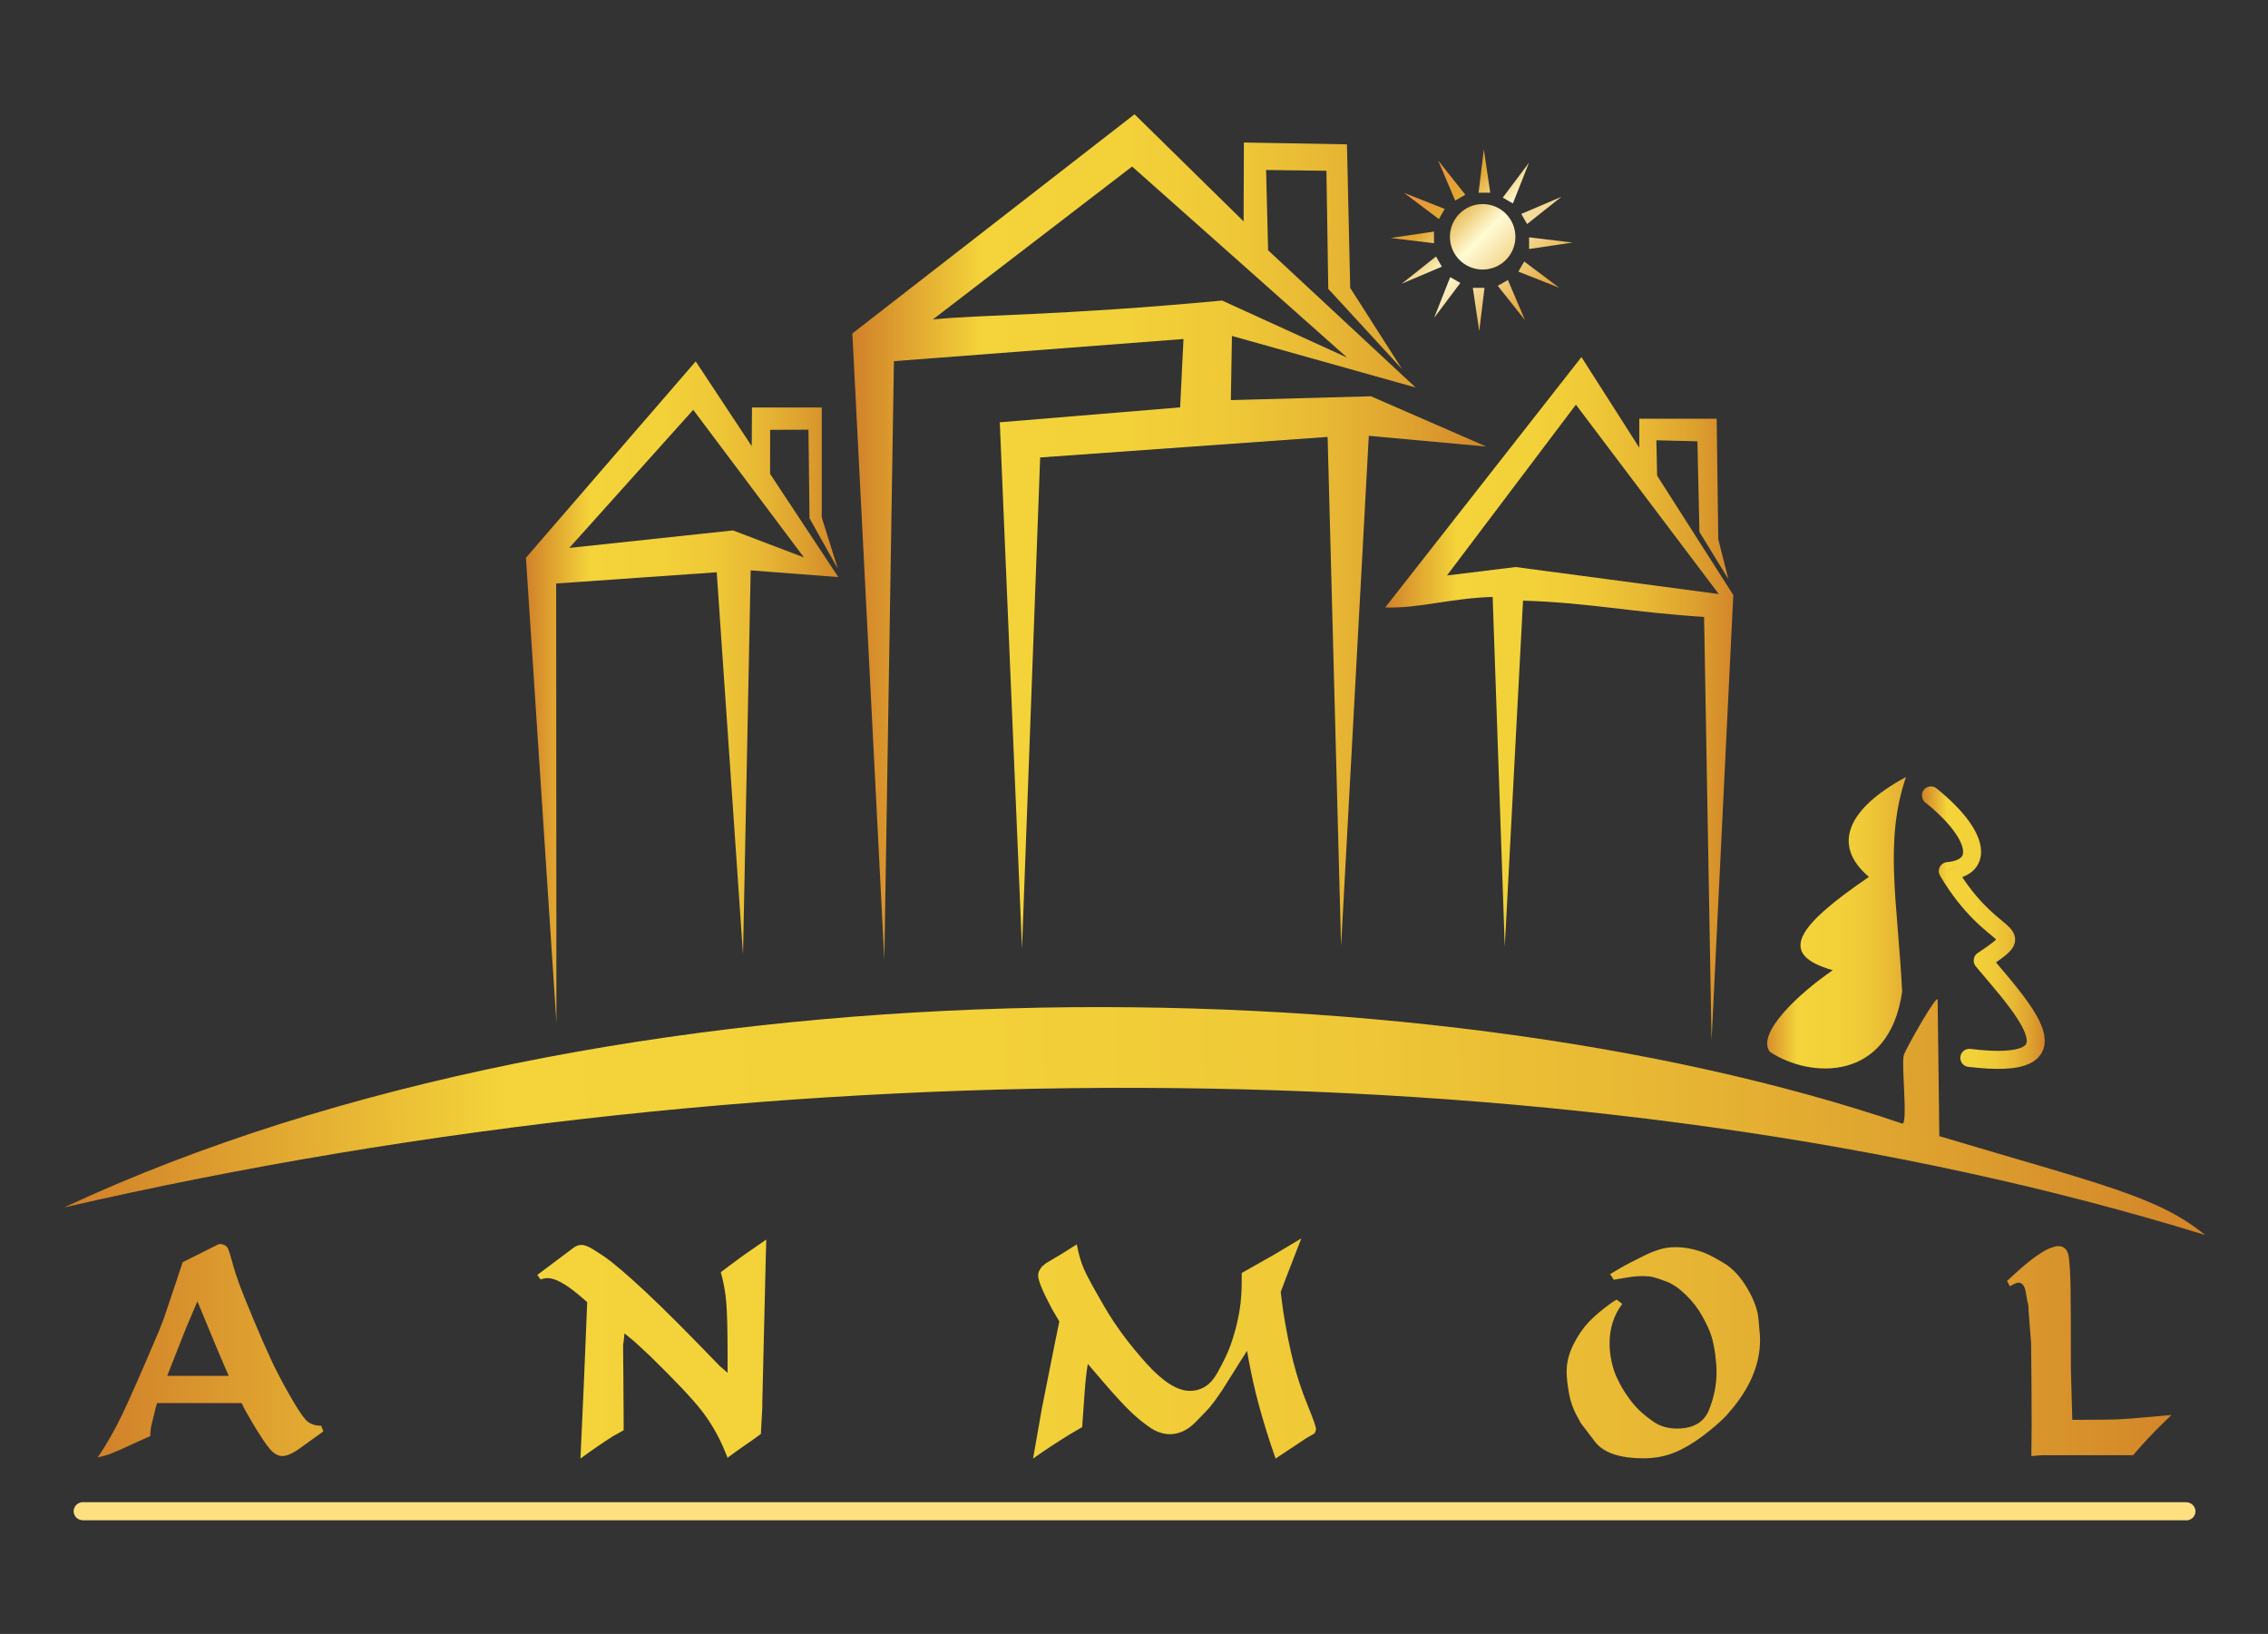 <?xml version="1.0" encoding="utf-8"?>
<!-- Generator: Adobe Illustrator 24.0.1, SVG Export Plug-In . SVG Version: 6.00 Build 0)  -->
<svg version="1.1" id="Layer_1" xmlns="http://www.w3.org/2000/svg" xmlns:xlink="http://www.w3.org/1999/xlink" x="0px" y="0px"
	 viewBox="0 0 1080 778" style="enable-background:new 0 0 1080 778;" xml:space="preserve">
<rect x="0" y="0" width="1080" height="778" fill="#333333" stroke="none"/>
<style type="text/css">
	.st0{fill-rule:evenodd;clip-rule:evenodd;fill:url(#SVGID_1_);}
	.st1{fill-rule:evenodd;clip-rule:evenodd;fill:url(#SVGID_2_);}
	.st2{fill-rule:evenodd;clip-rule:evenodd;fill:url(#SVGID_3_);}
	.st3{fill-rule:evenodd;clip-rule:evenodd;fill:url(#SVGID_4_);}
	.st4{fill-rule:evenodd;clip-rule:evenodd;fill:url(#SVGID_5_);}
	.st5{fill:url(#SVGID_6_);}
	.st6{fill:url(#SVGID_7_);}
	.st7{fill:#FFE080;}
	.st8{clip-path:url(#SVGID_8_);fill:url(#SVGID_9_);}
	.st9{clip-path:url(#SVGID_10_);fill:url(#SVGID_11_);}
	.st10{clip-path:url(#SVGID_12_);fill:url(#SVGID_13_);}
	.st11{clip-path:url(#SVGID_14_);fill:url(#SVGID_15_);}
	.st12{clip-path:url(#SVGID_16_);fill:url(#SVGID_17_);}
	.st13{clip-path:url(#SVGID_18_);fill:url(#SVGID_19_);}
	.st14{clip-path:url(#SVGID_20_);fill:url(#SVGID_21_);}
	.st15{clip-path:url(#SVGID_22_);fill:url(#SVGID_23_);}
	.st16{clip-path:url(#SVGID_24_);fill:url(#SVGID_25_);}
	.st17{clip-path:url(#SVGID_26_);fill:url(#SVGID_27_);}
	.st18{clip-path:url(#SVGID_28_);fill:url(#SVGID_29_);}
	.st19{clip-path:url(#SVGID_30_);fill:url(#SVGID_31_);}
	.st20{clip-path:url(#SVGID_32_);fill:url(#SVGID_33_);}
</style>
<g>
	<linearGradient id="SVGID_1_" gradientUnits="userSpaceOnUse" x1="250.444" y1="329.507" x2="399.187" y2="329.507">
		<stop  offset="0" style="stop-color:#D18129"/>
		<stop  offset="0.206" style="stop-color:#F4D43A"/>
		<stop  offset="0.435" style="stop-color:#F3D139"/>
		<stop  offset="0.601" style="stop-color:#EFC837"/>
		<stop  offset="0.748" style="stop-color:#E8B834"/>
		<stop  offset="0.881" style="stop-color:#DEA22F"/>
		<stop  offset="1" style="stop-color:#D38729"/>
	</linearGradient>
	<path class="st0" d="M330.11,195.14l52.72,70.28l-33.8-12.86l-77.95,8.34L330.11,195.14z M331.29,172.07l26.67,40.35l0.12-18.39
		h33.23v52.35l7.68,24.48l-13.5-24.09l-0.5-42.17l-18.26,0.06l-0.02,20.98l32.48,49.13l-41.72-3.19l-3.65,182.94l-12.52-182.03
		l-76.46,5.34l0.12,209.11l-14.52-221.35L331.29,172.07z"/>
	<linearGradient id="SVGID_2_" gradientUnits="userSpaceOnUse" x1="659.654" y1="332.717" x2="825.391" y2="332.717">
		<stop  offset="0" style="stop-color:#D18129"/>
		<stop  offset="0.206" style="stop-color:#F4D43A"/>
		<stop  offset="0.435" style="stop-color:#F3D139"/>
		<stop  offset="0.601" style="stop-color:#EFC837"/>
		<stop  offset="0.748" style="stop-color:#E8B834"/>
		<stop  offset="0.881" style="stop-color:#DEA22F"/>
		<stop  offset="1" style="stop-color:#D38729"/>
	</linearGradient>
	<path class="st1" d="M750.43,192.68l68.05,90.18l-96.72-12.87l-32.73,4.02L750.43,192.68z M753.07,170.02l27.54,43.15v-13.79h36.86
		l0.76,57.39l4.79,18.97l-13.76-22.45l-0.96-43.16l-19.55-0.49l0.36,16.86l36.27,56.83l-10.35,212.09l-3.56-201.68
		c-34.11-2.11-54.72-6.81-86.22-7.74l-8.69,164.71l-5.77-166.49c-20.46,0.66-35.36,5.6-51.15,5.01L753.07,170.02z"/>
	<linearGradient id="SVGID_3_" gradientUnits="userSpaceOnUse" x1="405.885" y1="255.721" x2="707.774" y2="255.721">
		<stop  offset="0" style="stop-color:#D18129"/>
		<stop  offset="0.206" style="stop-color:#F4D43A"/>
		<stop  offset="0.435" style="stop-color:#F3D139"/>
		<stop  offset="0.601" style="stop-color:#EFC837"/>
		<stop  offset="0.748" style="stop-color:#E8B834"/>
		<stop  offset="0.881" style="stop-color:#DEA22F"/>
		<stop  offset="1" style="stop-color:#D38729"/>
	</linearGradient>
	<path class="st2" d="M539.1,79.29l102.41,90.99l-59.54-27.17c-78.67,7.33-114.7,6.6-137.77,9.01L539.1,79.29z M667.67,175.77
		l-24.71-38.68l-1.55-68.37l-49.08-0.86l-0.14,37.55l-51.93-51L405.88,158.79l15.23,298.23l4.57-285.05l137.89-10.55l-1.6,32.55
		l-85.88,7.11l10.58,250.56l8.64-233.82l136.89-9.78l6.41,242.42l13.2-242.95l55.96,5.12l-54.94-23.94l-66.71,1.83l0.52-30.56
		l87.45,24.54l-70.23-65.32l-0.96-38.24l28.73,0.38l0.89,56.21L667.67,175.77z"/>
	<linearGradient id="SVGID_4_" gradientUnits="userSpaceOnUse" x1="35.15" y1="545.255" x2="1034.436" y2="529.881">
		<stop  offset="0" style="stop-color:#D18129"/>
		<stop  offset="0.206" style="stop-color:#F4D43A"/>
		<stop  offset="0.435" style="stop-color:#F3D139"/>
		<stop  offset="0.601" style="stop-color:#EFC837"/>
		<stop  offset="0.748" style="stop-color:#E8B834"/>
		<stop  offset="0.881" style="stop-color:#DEA22F"/>
		<stop  offset="1" style="stop-color:#D38729"/>
	</linearGradient>
	<path class="st3" d="M30.56,574.91c342.08-78.69,727.32-77.18,1019.44,13.12c-22.19-18.25-48.91-23.88-126.51-47.05l-0.81-64.88
		c-0.04-3.46-14.81,22.64-16.06,26.12c-1.42,3.95,2.15,33.83-0.88,32.75C677.12,457.26,291.66,453.17,30.56,574.91"/>
	<linearGradient id="SVGID_5_" gradientUnits="userSpaceOnUse" x1="838.763" y1="439.366" x2="922.704" y2="439.366">
		<stop  offset="0" style="stop-color:#D18129"/>
		<stop  offset="0.206" style="stop-color:#F4D43A"/>
		<stop  offset="0.435" style="stop-color:#F3D139"/>
		<stop  offset="0.601" style="stop-color:#EFC837"/>
		<stop  offset="0.748" style="stop-color:#E8B834"/>
		<stop  offset="0.881" style="stop-color:#DEA22F"/>
		<stop  offset="1" style="stop-color:#D38729"/>
	</linearGradient>
	<path class="st4" d="M907.61,369.98c-27.91,15.08-35.5,32.46-17.64,47.55c-34.95,23.88-43.55,36.93-17.22,44.44
		c-15.74,10.73-36.65,30.05-29.96,38.86c19.16,12.73,56.87,14.59,63-28.73C903.58,428.96,897.15,400.79,907.61,369.98"/>
	<linearGradient id="SVGID_6_" gradientUnits="userSpaceOnUse" x1="915.222" y1="441.709" x2="973.701" y2="441.709">
		<stop  offset="0" style="stop-color:#D18129"/>
		<stop  offset="0.206" style="stop-color:#F4D43A"/>
		<stop  offset="0.435" style="stop-color:#F3D139"/>
		<stop  offset="0.601" style="stop-color:#EFC837"/>
		<stop  offset="0.748" style="stop-color:#E8B834"/>
		<stop  offset="0.881" style="stop-color:#DEA22F"/>
		<stop  offset="1" style="stop-color:#D38729"/>
	</linearGradient>
	<path class="st5" d="M937.25,507.95l-0.22-0.03l-0.21-0.04l-0.21-0.05l-0.2-0.06l-0.2-0.07l-0.2-0.08l-0.19-0.09l-0.18-0.1
		l-0.18-0.11l-0.17-0.12l-0.17-0.12l-0.16-0.13l-0.15-0.14l-0.15-0.15l-0.14-0.15l-0.13-0.16l-0.12-0.17l-0.11-0.17l-0.11-0.18
		l-0.1-0.18l-0.09-0.19l-0.08-0.19l-0.07-0.2l-0.06-0.2l-0.05-0.2l-0.04-0.21l-0.03-0.21l-0.02-0.21l-0.01-0.21l0-0.22l0.01-0.22
		l0.02-0.22l0.03-0.22l0.04-0.21l0.05-0.21l0.06-0.2l0.07-0.2l0.08-0.2l0.09-0.19l0.1-0.18l0.11-0.18l0.12-0.17l0.12-0.17l0.13-0.16
		l0.14-0.15l0.15-0.14l0.15-0.14l0.16-0.13l0.17-0.12l0.17-0.11l0.18-0.11l0.18-0.1l0.19-0.09l0.19-0.08l0.2-0.07l0.2-0.06l0.2-0.05
		l0.21-0.04l0.21-0.03l0.21-0.02l0.21-0.01l0.22,0l0.22,0.01l0.22,0.02L937.25,507.95z M938.29,499.43l4.73,0.52l4.23,0.3l3.74,0.12
		l3.31-0.06l2.81-0.23l2.34-0.36l1.88-0.46l1.42-0.53l0.99-0.55l0.62-0.51l0.36-0.44l0.22-0.45l0.14-0.57l0.05-0.8l-0.11-1
		l-0.3-1.25l-0.48-1.44l-0.7-1.62l-0.9-1.73l-1.07-1.87l-1.24-1.96l-1.37-2.05l-1.52-2.11l-1.63-2.16l-1.71-2.21l-1.8-2.23
		l-1.87-2.26l-1.9-2.29l-1.92-2.28l-1.94-2.29l-1.93-2.28l-1.91-2.27l6.58-5.5l1.88,2.24l1.93,2.28l1.94,2.29l1.95,2.32l1.94,2.32
		l1.9,2.33l1.86,2.33l1.81,2.31l1.73,2.3l1.62,2.27l1.54,2.25l1.41,2.23l1.27,2.2l1.1,2.2l0.93,2.16l0.75,2.18l0.5,2.19l0.21,2.24
		l-0.12,2.24l-0.57,2.25l-1.06,2.13l-1.53,1.88l-1.9,1.55l-2.2,1.22l-2.47,0.94l-2.75,0.7l-3.05,0.46l-3.38,0.26l-3.71,0.06
		l-4.15-0.12l-4.56-0.33l-5-0.52L938.29,499.43z M946.52,460.91l-0.19,0.12l-0.19,0.11l-0.19,0.1l-0.2,0.09l-0.2,0.08l-0.2,0.06
		l-0.2,0.05l-0.2,0.04l-0.2,0.03l-0.21,0.02l-0.21,0.01l-0.21,0l-0.21-0.01l-0.2-0.02l-0.2-0.03l-0.2-0.03l-0.2-0.05l-0.2-0.05
		l-0.2-0.06l-0.19-0.07l-0.19-0.08l-0.18-0.09l-0.18-0.1l-0.18-0.11l-0.17-0.12l-0.17-0.13l-0.16-0.14l-0.15-0.14l-0.15-0.15
		l-0.14-0.16l-0.13-0.17l-0.13-0.18l-0.12-0.19l-0.11-0.19l-0.1-0.19l-0.09-0.2l-0.08-0.2l-0.06-0.2l-0.05-0.2l-0.04-0.2l-0.03-0.2
		l-0.02-0.21l-0.01-0.21l0-0.21l0.01-0.21l0.02-0.2l0.03-0.2l0.04-0.2l0.04-0.2l0.05-0.2l0.06-0.2l0.07-0.19l0.08-0.19l0.09-0.19
		l0.1-0.18l0.11-0.18l0.12-0.17l0.13-0.17l0.14-0.16l0.15-0.15l0.15-0.15l0.16-0.14l0.17-0.13l0.18-0.13L946.52,460.91z
		 M940.85,460.1l0.91-6.31l2.09-1.42l1.84-1.26l1.57-1.13l1.31-0.97l1.06-0.85l0.78-0.68l0.5-0.52l0.22-0.28l0.01,0.02l-0.09,0.34
		l-0.02,0.51l0.1,0.41l0.05,0.12l-0.16-0.2l-0.37-0.4l-0.6-0.57l-0.8-0.71l-0.97-0.83l-1.14-0.94l-1.27-1.07l-1.41-1.22l-1.52-1.34
		l-1.61-1.5l-1.71-1.67l-1.79-1.84l-1.85-2.03l-1.92-2.23l-1.97-2.43l-2.01-2.65l-2.05-2.9l-2.08-3.15l-2.09-3.41l7.38-4.36
		l1.96,3.17l1.92,2.92l1.89,2.67l1.85,2.45l1.8,2.23l1.75,2.03l1.69,1.83l1.62,1.67l1.54,1.5l1.48,1.37l1.39,1.24l1.31,1.12
		l1.24,1.04l1.14,0.97l1.07,0.9l1,0.88l0.93,0.9l0.87,0.97l0.79,1.11l0.69,1.39l0.41,1.67l-0.05,1.77l-0.48,1.64l-0.75,1.39
		l-0.92,1.19l-1.04,1.06l-1.18,1.05l-1.33,1.05l-1.51,1.14l-1.71,1.2l-1.91,1.33l-2.16,1.45l0.91-6.31L940.85,460.1z M927.92,419.05
		l-0.22,0.01l-0.22,0l-0.22-0.01l-0.21-0.02l-0.21-0.03l-0.21-0.04l-0.2-0.05l-0.2-0.06l-0.2-0.07l-0.19-0.08l-0.19-0.09l-0.18-0.1
		l-0.18-0.1l-0.17-0.11l-0.17-0.12l-0.16-0.13l-0.15-0.13l-0.15-0.14l-0.14-0.15l-0.13-0.16l-0.13-0.16l-0.12-0.17l-0.11-0.17
		l-0.1-0.18l-0.09-0.19l-0.09-0.19l-0.08-0.2l-0.07-0.2l-0.06-0.21l-0.05-0.21l-0.04-0.21l-0.03-0.22l-0.01-0.22l0-0.22l0.01-0.22
		l0.02-0.21l0.03-0.21l0.04-0.21l0.05-0.2l0.06-0.2l0.07-0.2l0.08-0.19l0.09-0.19l0.09-0.18l0.1-0.18l0.11-0.17l0.12-0.17l0.13-0.16
		l0.13-0.15l0.14-0.15l0.15-0.14l0.16-0.13l0.16-0.13l0.17-0.12l0.17-0.11l0.18-0.1l0.19-0.09l0.19-0.09l0.2-0.08l0.2-0.07
		l0.21-0.06l0.21-0.05l0.21-0.04l0.22-0.03L927.92,419.05z M923.84,416.96l3.31-6.44l1.38-0.18l1.22-0.21l1.06-0.29l0.92-0.3
		l0.76-0.35l0.61-0.35l0.47-0.36l0.38-0.36l0.29-0.36l0.21-0.34l0.16-0.4l0.12-0.43l0.07-0.52l0.03-0.64l-0.06-0.71l-0.16-0.83
		l-0.23-0.91l-0.35-0.99l-0.46-1.1l-0.58-1.14l-0.68-1.23l-0.82-1.29l-0.94-1.34l-1.05-1.39l-1.17-1.44l-1.3-1.48l-1.4-1.51
		l-1.53-1.55l-1.65-1.57l-1.76-1.61l-1.89-1.62l-1.99-1.64l5.37-6.68l2.15,1.77l2.02,1.76l1.93,1.74l1.81,1.74l1.7,1.72l1.6,1.71
		l1.47,1.68l1.37,1.67l1.25,1.66l1.14,1.64l1.02,1.62l0.92,1.6l0.78,1.61l0.67,1.57l0.55,1.59l0.43,1.58l0.26,1.57l0.12,1.58
		l-0.03,1.55l-0.24,1.56l-0.42,1.53l-0.63,1.44l-0.82,1.38l-0.99,1.23l-1.15,1.1l-1.3,0.96l-1.41,0.82l-1.5,0.68l-1.59,0.57
		l-1.7,0.43l-1.79,0.35l-1.88,0.21l3.31-6.44L923.84,416.96z M916.82,382.11l-0.17-0.14l-0.16-0.15l-0.15-0.16l-0.14-0.16
		l-0.13-0.17l-0.12-0.17l-0.11-0.18l-0.1-0.18l-0.09-0.19l-0.08-0.19l-0.07-0.19l-0.07-0.2l-0.06-0.2l-0.05-0.2l-0.04-0.2l-0.03-0.2
		l-0.02-0.2l-0.01-0.2l0-0.21l0.01-0.21l0.02-0.21l0.03-0.2l0.04-0.2l0.05-0.2l0.06-0.2l0.07-0.2l0.08-0.19l0.09-0.19l0.1-0.19
		l0.11-0.18l0.12-0.18l0.13-0.18l0.14-0.17l0.15-0.16l0.16-0.15l0.16-0.14l0.17-0.13l0.17-0.12l0.18-0.11l0.18-0.1l0.19-0.09
		l0.19-0.08l0.19-0.08l0.2-0.07l0.2-0.06l0.2-0.05l0.2-0.04l0.2-0.03l0.2-0.02l0.2-0.01l0.21,0l0.21,0.01l0.2,0.02l0.2,0.03
		l0.2,0.04l0.2,0.05l0.2,0.06l0.2,0.07l0.19,0.08l0.19,0.09l0.19,0.1l0.18,0.11l0.18,0.12l0.18,0.13L916.82,382.11z"/>
	<linearGradient id="SVGID_7_" gradientUnits="userSpaceOnUse" x1="46.529" y1="642.09" x2="1034.013" y2="642.09">
		<stop  offset="0" style="stop-color:#D18129"/>
		<stop  offset="0.206" style="stop-color:#F4D43A"/>
		<stop  offset="0.435" style="stop-color:#F3D139"/>
		<stop  offset="0.601" style="stop-color:#EFC837"/>
		<stop  offset="0.748" style="stop-color:#E8B834"/>
		<stop  offset="0.881" style="stop-color:#DEA22F"/>
		<stop  offset="1" style="stop-color:#D38729"/>
	</linearGradient>
	<path class="st6" d="M957.1,612.47l-1.34-2.56l3.36-3.1c4.21-3.87,7.76-6.79,10.62-8.77c2.86-1.98,5.13-3.26,6.79-3.85
		c1.65-0.58,2.85-0.87,3.56-0.87c2.87,0,4.55,1.73,5.04,5.19c0.49,3.46,0.78,8.71,0.87,15.72c0.09,7.02,0.14,19.16,0.14,36.44v1.35
		l0.67,24.02h4.57c7.89,0,13.51-0.07,16.88-0.2c3.36-0.14,8.99-0.56,16.87-1.28l8.88-0.81l-5.38,5.26
		c-4.12,4.05-8.42,8.68-12.91,13.9h-43.3l-5.11,0.4l0.14-14.98c0-6.02-0.02-12.3-0.07-18.82c-0.05-6.52-0.11-13.25-0.2-20.17
		l-1.21-15.38c0-1.17-0.05-2.07-0.14-2.7c-0.26-0.72-0.65-2.65-1.14-5.8c-0.49-3.15-1.68-4.72-3.56-4.72
		c-0.72,0-1.84,0.45-3.36,1.35L957.1,612.47z M767.82,620.03l2.01-1.21l2.69,2.02c-4.03,5.31-6.05,11.61-6.05,18.89
		c0,2.79,0.32,5.62,0.94,8.5c0.63,2.88,1.41,5.33,2.35,7.35c0.94,2.02,1.77,3.67,2.49,4.92c0.71,1.26,1.74,2.85,3.09,4.79
		c1.34,1.93,2.89,3.8,4.64,5.6c1.75,1.8,4.19,3.8,7.32,6c3.14,2.21,6.9,3.31,11.29,3.31c7.8,0,12.89-2.99,15.26-8.97
		c2.38-5.98,3.56-11.94,3.56-17.88c0-2.34-0.22-5.22-0.67-8.64c-0.45-3.42-1.07-6.36-1.89-8.84c-0.8-2.47-2.22-5.53-4.23-9.17
		c-2.01-3.64-4.61-7.02-7.8-10.12c-3.18-3.11-6.25-5.22-9.21-6.34s-5.11-1.84-6.45-2.16c-1.34-0.31-2.96-0.47-4.84-0.47
		c-2.33,0-4.53,0.18-6.59,0.54c-2.06,0.36-3.72,0.63-4.97,0.81l-2.29,0.4l-1.75-2.7l5.52-3.24c1.08-0.63,2.53-1.42,4.37-2.36
		c1.84-0.94,3.99-2.02,6.46-3.24c2.46-1.21,4.88-2.18,7.25-2.9c2.38-0.72,4.82-1.08,7.33-1.08c2.51,0,4.95,0.25,7.32,0.74
		c2.38,0.5,4.64,1.17,6.8,2.02c2.15,0.85,5.24,2.5,9.28,4.92c4.03,2.43,7.66,6.34,10.89,11.74c3.22,5.4,5.04,10.33,5.44,14.78
		c0.4,4.45,0.62,7.08,0.67,7.89c0.04,0.81,0.07,1.48,0.07,2.03c0,10.79-4.12,21.36-12.37,31.71l-3.76,4.45
		c-2.96,3.06-6.75,6.32-11.37,9.78c-4.61,3.46-9.12,6.07-13.51,7.83c-4.39,1.75-9.23,2.63-14.52,2.63c-11.39,0-19.1-2.66-23.13-7.96
		c-4.04-5.31-6.21-8.16-6.52-8.57c-0.32-0.41-0.65-1.01-1.01-1.82c-2.42-4.05-4.01-8.21-4.77-12.49c-0.77-4.27-1.14-7.75-1.14-10.45
		c0-4.32,1.08-8.61,3.23-12.89c2.15-4.27,4.64-7.9,7.46-10.86C759.55,626.37,763.24,623.27,767.82,620.03z M509.54,682.91
		c-6.36,3.91-12.23,7.78-17.61,11.6l3.09-17.54l1.08-6.21l2.55-12.81l3.5-17.54l2.28-11.2l-3.63-6.21
		c-4.3-8.09-6.45-13.31-6.45-15.65c0-1.44,0.63-2.88,1.88-4.32l1.75-1.48l7.93-4.72l6.86-4.32c0.81,4.5,1.96,8.44,3.43,11.81
		c1.48,3.37,4.8,9.46,9.95,18.28c5.15,8.81,11.7,17.63,19.63,26.44c7.93,8.82,14.86,13.22,20.77,13.22c5.56,0,9.88-2.77,12.98-8.3
		c3.1-5.53,5.25-10.03,6.46-13.49c1.21-3.46,2.22-6.88,3.02-10.25c0.8-3.37,1.39-6.66,1.75-9.85c0.35-3.19,0.53-6.63,0.53-10.33
		v-3.91l15.74-8.9l6.32-3.78l6.32-3.78l-7.53,19.45l-2.28,6.07l1.21,9.33c1.52,9.45,3.16,17.58,4.9,24.37
		c1.75,6.81,3.97,13.5,6.65,20.06c2.69,6.59,4.04,10.41,4.04,11.49c0,0.63-0.26,1.35-0.8,2.16l-3.77,2.16l-14.66,9.73l-2.56-7.44
		c-2.87-8.84-5.13-16.62-6.79-23.34c-1.65-6.71-3.07-13.54-4.23-20.49l-3.49,5.4l-1.08,1.76l-7.4,11.74l-3.09,4.45
		c-1.44,1.89-2.38,3.1-2.83,3.64c-0.45,0.54-2.6,2.79-6.46,6.75c-3.86,3.95-7.98,5.93-12.37,5.93c-3.31,0-6.59-1.12-9.81-3.37
		c-3.23-2.25-6.3-4.79-9.21-7.62c-2.91-2.83-6.52-6.72-10.83-11.67l-9.28-10.79c-0.62,3.62-1.14,8.3-1.55,14.1
		c-0.4,5.78-0.78,11.11-1.14,15.97L509.54,682.91z M257.46,609.23l-1.61-2.16l17.63-13.22c1.17-0.72,2.29-1.08,3.36-1.08
		c1.62,0,3.74,0.85,6.34,2.57l4.57,2.97c4.49,3.15,10.96,8.66,19.39,16.53c8.45,7.87,20.26,19.68,35.43,35.42l0.27,0.27l3.63,3.11
		v-8.1c0-11.79-0.2-20.17-0.61-25.16c-0.4-4.99-1.28-9.88-2.62-14.64l10.35-7.69l11.3-7.83l-0.27,9.98l-1.62,68.01v1.89l-0.68,12.68
		l-3.9,2.84l-3.9,2.7l-4.03,2.83l-4.04,2.97l-1.35-3.37c-2.94-7.11-6.65-13.51-11.11-19.23c-4.48-5.71-12.67-14.37-24.56-25.97
		l-6.83-6.34l-2.26-1.89l-2.96-2.43l-0.41,3.91l-0.26,1.62c0,1.35,0.05,6.27,0.13,14.77c0.09,8.5,0.13,15.14,0.13,19.9v5.94
		l-5.08,2.83c-4.7,2.97-9.88,6.52-15.49,10.66l0.81-17.67l0.8-17.81l0.81-19.43l0.8-19.56l-1.21-1.08l-2.69-2.3
		c-3.32-2.79-6.21-4.83-8.68-6.14c-2.46-1.3-4.55-1.96-6.25-1.96C259.75,608.56,258.63,608.79,257.46,609.23z M79.61,655.11
		c3.67,0,7.41,0,11.23,0c3.81,0,8.49,0,14.05,0h4.03l-2.82-6.48l-2.82-6.61l-9.28-22.4l-2.69,6.34l-2.74,6.45L79.61,655.11z
		 M65.22,686.64c-6.28,2.9-10.26,4.68-11.97,5.35c-1.7,0.68-3.94,1.35-6.72,1.98c4.21-6.21,8.09-13,11.63-20.37
		c3.54-7.38,9.43-20.78,17.68-40.21l2.29-5.93l6.52-19.41l0.45-1.37l1.88-5.67l16.94-8.5c0.81-0.27,1.71-0.2,2.69,0.2
		c0.99,0.41,1.68,1.1,2.09,2.09c0.4,0.99,1.1,3.21,2.04,6.68c0.94,3.46,2.08,6.99,3.43,10.59c1.35,3.6,3.56,9.08,6.65,16.46
		c3.09,7.38,5.8,13.58,8.14,18.62c2.33,5.04,5.22,10.59,8.67,16.67c3.46,6.07,6.05,10.09,7.81,12.07c1.74,1.98,4.23,2.97,7.46,2.97
		l1.08,2.7l-10.89,7.83c-3.59,2.61-6.46,3.91-8.61,3.91c-2.06,0-4.05-1.13-5.98-3.37c-1.93-2.25-4.69-6.39-8.27-12.41l-3.49-6.07
		l-1.35-2.7l-0.41-0.68c-3.76,0-9.86,0-18.29,0c-8.42,0-14.12,0-17.07,0h-0.54h-4.31l-0.67,2.32l-0.68,2.83
		c-0.35,1.44-0.76,3.11-1.21,4.95c-0.44,1.87-0.67,3.73-0.67,5.62L65.22,686.64z"/>
	<path class="st7" d="M1041.02,723.88v-8.59l0.23,0.01l0.22,0.02l0.22,0.03l0.22,0.04l0.21,0.05l0.21,0.06l0.21,0.07l0.2,0.08
		l0.2,0.09l0.19,0.1l0.19,0.1l0.18,0.11l0.17,0.12l0.17,0.13l0.16,0.14l0.15,0.14l0.15,0.15l0.14,0.16l0.13,0.16l0.12,0.17
		l0.11,0.17l0.11,0.18l0.1,0.19l0.09,0.19l0.08,0.19l0.07,0.2l0.06,0.2l0.05,0.21l0.04,0.21l0.03,0.22l0.02,0.22l0.01,0.22
		l-0.01,0.22l-0.02,0.22l-0.03,0.22l-0.04,0.21l-0.05,0.21l-0.06,0.2l-0.07,0.2l-0.08,0.19l-0.09,0.19l-0.1,0.19l-0.11,0.18
		l-0.11,0.17l-0.12,0.17l-0.13,0.16l-0.14,0.16l-0.15,0.15l-0.15,0.14l-0.16,0.14l-0.17,0.13l-0.17,0.12l-0.18,0.11l-0.19,0.1
		l-0.19,0.09l-0.2,0.09l-0.2,0.08l-0.21,0.07l-0.21,0.06l-0.21,0.05l-0.22,0.04l-0.22,0.03l-0.22,0.02L1041.02,723.88z
		 M1041.02,723.88H39.53v-8.59h1001.49V723.88z M39.53,715.29v8.59l-0.23-0.01l-0.22-0.02l-0.22-0.03l-0.22-0.04l-0.21-0.05
		l-0.21-0.06L38,723.62l-0.2-0.08l-0.2-0.09l-0.19-0.09l-0.19-0.1l-0.18-0.11l-0.17-0.12l-0.17-0.13l-0.16-0.14l-0.15-0.14
		l-0.15-0.15l-0.14-0.16l-0.13-0.16l-0.12-0.17l-0.11-0.17l-0.11-0.18l-0.1-0.19l-0.09-0.19l-0.08-0.19l-0.07-0.2l-0.06-0.2
		l-0.05-0.21l-0.04-0.21l-0.03-0.22l-0.02-0.22l-0.01-0.22l0.01-0.22l0.02-0.22l0.03-0.22l0.04-0.21l0.05-0.21l0.06-0.2l0.07-0.2
		l0.08-0.19l0.09-0.19l0.1-0.19l0.11-0.18l0.11-0.17l0.12-0.17l0.13-0.16l0.14-0.16l0.15-0.15l0.15-0.14l0.16-0.14l0.17-0.13
		l0.17-0.12l0.18-0.11l0.19-0.1l0.19-0.1l0.2-0.09l0.2-0.08l0.21-0.07l0.21-0.06l0.21-0.05l0.22-0.04l0.22-0.03l0.22-0.02
		L39.53,715.29z"/>
	<g>
		<defs>
			<path id="SVGID_54_" d="M706.03,97.17c8.61,0,15.59,6.98,15.59,15.59c0,8.61-6.98,15.59-15.59,15.59
				c-8.61,0-15.59-6.98-15.59-15.59C690.44,104.15,697.42,97.17,706.03,97.17"/>
		</defs>
		<clipPath id="SVGID_8_">
			<use xlink:href="#SVGID_54_"  style="overflow:visible;"/>
		</clipPath>
		
			<linearGradient id="SVGID_9_" gradientUnits="userSpaceOnUse" x1="394.192" y1="526.33" x2="398.322" y2="526.33" gradientTransform="matrix(22.659 22.659 -22.659 22.659 3666.231 -20779.369)">
			<stop  offset="0" style="stop-color:#F48245"/>
			<stop  offset="0.2" style="stop-color:#E2A831"/>
			<stop  offset="0.36" style="stop-color:#FFFBD4"/>
			<stop  offset="0.66" style="stop-color:#E4A537"/>
			<stop  offset="1" style="stop-color:#F48120"/>
		</linearGradient>
		<polygon class="st8" points="674.85,112.76 706.03,143.94 737.21,112.76 706.03,81.58 		"/>
	</g>
	<g>
		<defs>
			<polygon id="SVGID_57_" points="706.59,71.13 709.65,91.76 704.09,91.76 			"/>
		</defs>
		<clipPath id="SVGID_10_">
			<use xlink:href="#SVGID_57_"  style="overflow:visible;"/>
		</clipPath>
		
			<linearGradient id="SVGID_11_" gradientUnits="userSpaceOnUse" x1="394.396" y1="526.126" x2="398.278" y2="526.126" gradientTransform="matrix(24.214 24.214 -24.214 24.214 3877.499 -22226.871)">
			<stop  offset="0" style="stop-color:#F48245"/>
			<stop  offset="0.2" style="stop-color:#E2A831"/>
			<stop  offset="0.36" style="stop-color:#FFFBD4"/>
			<stop  offset="0.66" style="stop-color:#E4A537"/>
			<stop  offset="1" style="stop-color:#F48120"/>
		</linearGradient>
		<polygon class="st9" points="693.77,81.45 706.87,94.54 719.96,81.45 706.87,68.35 		"/>
	</g>
	<g>
		<defs>
			<polygon id="SVGID_60_" points="684.81,76.38 697.77,92.72 692.95,95.5 			"/>
		</defs>
		<clipPath id="SVGID_12_">
			<use xlink:href="#SVGID_60_"  style="overflow:visible;"/>
		</clipPath>
		
			<linearGradient id="SVGID_13_" gradientUnits="userSpaceOnUse" x1="394.207" y1="526.155" x2="398.337" y2="526.155" gradientTransform="matrix(22.943 22.943 -22.943 22.943 3704.751 -21043.685)">
			<stop  offset="0" style="stop-color:#F48245"/>
			<stop  offset="0.2" style="stop-color:#E2A831"/>
			<stop  offset="0.36" style="stop-color:#FFFBD4"/>
			<stop  offset="0.66" style="stop-color:#E4A537"/>
			<stop  offset="1" style="stop-color:#F48120"/>
		</linearGradient>
		<polygon class="st10" points="675.25,85.94 691.29,101.98 707.32,85.94 691.29,69.91 		"/>
	</g>
	<g>
		<defs>
			<polygon id="SVGID_63_" points="668.57,91.82 687.96,99.49 685.18,104.31 			"/>
		</defs>
		<clipPath id="SVGID_14_">
			<use xlink:href="#SVGID_63_"  style="overflow:visible;"/>
		</clipPath>
		
			<linearGradient id="SVGID_15_" gradientUnits="userSpaceOnUse" x1="394.333" y1="526.944" x2="398.298" y2="526.944" gradientTransform="matrix(23.784 23.784 -23.784 23.784 3819.189 -21827.076)">
			<stop  offset="0" style="stop-color:#F48245"/>
			<stop  offset="0.2" style="stop-color:#E2A831"/>
			<stop  offset="0.36" style="stop-color:#FFFBD4"/>
			<stop  offset="0.66" style="stop-color:#E4A537"/>
			<stop  offset="1" style="stop-color:#F48120"/>
		</linearGradient>
		<polygon class="st11" points="662.33,98.07 678.26,114 694.2,98.07 678.26,82.13 		"/>
	</g>
	<g>
		<defs>
			<polygon id="SVGID_66_" points="662.22,113.32 682.85,110.26 682.85,115.82 			"/>
		</defs>
		<clipPath id="SVGID_16_">
			<use xlink:href="#SVGID_66_"  style="overflow:visible;"/>
		</clipPath>
		
			<linearGradient id="SVGID_17_" gradientUnits="userSpaceOnUse" x1="394.529" y1="527.75" x2="398.246" y2="527.75" gradientTransform="matrix(25.32 25.32 -25.32 25.32 4028.054 -23256.879)">
			<stop  offset="0" style="stop-color:#F48245"/>
			<stop  offset="0.2" style="stop-color:#E2A831"/>
			<stop  offset="0.36" style="stop-color:#FFFBD4"/>
			<stop  offset="0.66" style="stop-color:#E4A537"/>
			<stop  offset="1" style="stop-color:#F48120"/>
		</linearGradient>
		<polygon class="st12" points="659.44,113.04 672.54,126.13 685.63,113.04 672.54,99.95 		"/>
	</g>
	<g>
		<defs>
			<polygon id="SVGID_69_" points="667.47,135.1 683.81,122.14 686.59,126.96 			"/>
		</defs>
		<clipPath id="SVGID_18_">
			<use xlink:href="#SVGID_69_"  style="overflow:visible;"/>
		</clipPath>
		
			<linearGradient id="SVGID_19_" gradientUnits="userSpaceOnUse" x1="394.346" y1="527.677" x2="398.311" y2="527.677" gradientTransform="matrix(24.048 24.048 -24.048 24.048 3855.062 -22072.656)">
			<stop  offset="0" style="stop-color:#F48245"/>
			<stop  offset="0.2" style="stop-color:#E2A831"/>
			<stop  offset="0.36" style="stop-color:#FFFBD4"/>
			<stop  offset="0.66" style="stop-color:#E4A537"/>
			<stop  offset="1" style="stop-color:#F48120"/>
		</linearGradient>
		<polygon class="st13" points="660.99,128.62 677.03,144.66 693.07,128.62 677.03,112.58 		"/>
	</g>
	<g>
		<defs>
			<polygon id="SVGID_72_" points="682.91,151.34 690.58,131.95 695.4,134.73 			"/>
		</defs>
		<clipPath id="SVGID_20_">
			<use xlink:href="#SVGID_72_"  style="overflow:visible;"/>
		</clipPath>
		
			<linearGradient id="SVGID_21_" gradientUnits="userSpaceOnUse" x1="394.192" y1="527.34" x2="398.322" y2="527.34" gradientTransform="matrix(22.66 22.66 -22.66 22.66 3666.206 -20779.822)">
			<stop  offset="0" style="stop-color:#F48245"/>
			<stop  offset="0.2" style="stop-color:#E2A831"/>
			<stop  offset="0.36" style="stop-color:#FFFBD4"/>
			<stop  offset="0.66" style="stop-color:#E4A537"/>
			<stop  offset="1" style="stop-color:#F48120"/>
		</linearGradient>
		<polygon class="st14" points="673.22,141.65 689.15,157.58 705.09,141.65 689.15,125.71 		"/>
	</g>
	<g>
		<defs>
			<polygon id="SVGID_75_" points="704.4,157.68 701.35,137.06 706.91,137.06 			"/>
		</defs>
		<clipPath id="SVGID_22_">
			<use xlink:href="#SVGID_75_"  style="overflow:visible;"/>
		</clipPath>
		
			<linearGradient id="SVGID_23_" gradientUnits="userSpaceOnUse" x1="394.192" y1="527.135" x2="398.322" y2="527.135" gradientTransform="matrix(22.659 22.659 -22.659 22.659 3666.071 -20778.891)">
			<stop  offset="0" style="stop-color:#F48245"/>
			<stop  offset="0.2" style="stop-color:#E2A831"/>
			<stop  offset="0.36" style="stop-color:#FFFBD4"/>
			<stop  offset="0.66" style="stop-color:#E4A537"/>
			<stop  offset="1" style="stop-color:#F48120"/>
		</linearGradient>
		<polygon class="st15" points="691.04,147.37 704.13,160.46 717.22,147.37 704.13,134.28 		"/>
	</g>
	<g>
		<defs>
			<polygon id="SVGID_78_" points="726.19,152.43 713.23,136.1 718.05,133.32 			"/>
		</defs>
		<clipPath id="SVGID_24_">
			<use xlink:href="#SVGID_78_"  style="overflow:visible;"/>
		</clipPath>
		
			<linearGradient id="SVGID_25_" gradientUnits="userSpaceOnUse" x1="394.192" y1="526.692" x2="398.322" y2="526.692" gradientTransform="matrix(22.659 22.659 -22.659 22.659 3666.097 -20779.078)">
			<stop  offset="0" style="stop-color:#F48245"/>
			<stop  offset="0.2" style="stop-color:#E2A831"/>
			<stop  offset="0.36" style="stop-color:#FFFBD4"/>
			<stop  offset="0.66" style="stop-color:#E4A537"/>
			<stop  offset="1" style="stop-color:#F48120"/>
		</linearGradient>
		<polygon class="st16" points="703.67,142.88 719.71,158.91 735.75,142.88 719.71,126.84 		"/>
	</g>
	<g>
		<defs>
			<polygon id="SVGID_81_" points="742.43,136.99 723.04,129.33 725.82,124.51 			"/>
		</defs>
		<clipPath id="SVGID_26_">
			<use xlink:href="#SVGID_81_"  style="overflow:visible;"/>
		</clipPath>
		
			<linearGradient id="SVGID_27_" gradientUnits="userSpaceOnUse" x1="394.192" y1="526.138" x2="398.322" y2="526.138" gradientTransform="matrix(22.66 22.66 -22.66 22.66 3666.206 -20779.822)">
			<stop  offset="0" style="stop-color:#F48245"/>
			<stop  offset="0.2" style="stop-color:#E2A831"/>
			<stop  offset="0.36" style="stop-color:#FFFBD4"/>
			<stop  offset="0.66" style="stop-color:#E4A537"/>
			<stop  offset="1" style="stop-color:#F48120"/>
		</linearGradient>
		<polygon class="st17" points="716.8,130.75 732.73,146.69 748.67,130.75 732.73,114.82 		"/>
	</g>
	<g>
		<defs>
			<polygon id="SVGID_84_" points="748.77,115.5 728.15,118.56 728.15,113 			"/>
		</defs>
		<clipPath id="SVGID_28_">
			<use xlink:href="#SVGID_84_"  style="overflow:visible;"/>
		</clipPath>
		
			<linearGradient id="SVGID_29_" gradientUnits="userSpaceOnUse" x1="394.192" y1="525.681" x2="398.322" y2="525.681" gradientTransform="matrix(22.659 22.659 -22.659 22.659 3666.071 -20778.891)">
			<stop  offset="0" style="stop-color:#F48245"/>
			<stop  offset="0.2" style="stop-color:#E2A831"/>
			<stop  offset="0.36" style="stop-color:#FFFBD4"/>
			<stop  offset="0.66" style="stop-color:#E4A537"/>
			<stop  offset="1" style="stop-color:#F48120"/>
		</linearGradient>
		<polygon class="st18" points="725.37,115.78 738.46,128.87 751.55,115.78 738.46,102.68 		"/>
	</g>
	<g>
		<defs>
			<polygon id="SVGID_87_" points="743.52,93.72 727.19,106.68 724.41,101.86 			"/>
		</defs>
		<clipPath id="SVGID_30_">
			<use xlink:href="#SVGID_87_"  style="overflow:visible;"/>
		</clipPath>
		
			<linearGradient id="SVGID_31_" gradientUnits="userSpaceOnUse" x1="395.488" y1="531.212" x2="398.875" y2="531.212" gradientTransform="matrix(108.713 90.782 -90.407 108.264 5557.541 -93487.023)">
			<stop  offset="0" style="stop-color:#F48245"/>
			<stop  offset="0.12" style="stop-color:#E2A831"/>
			<stop  offset="0.42" style="stop-color:#FFFBD4"/>
			<stop  offset="0.79" style="stop-color:#E4A537"/>
			<stop  offset="1" style="stop-color:#F48120"/>
		</linearGradient>
		<polygon class="st19" points="718.03,101.35 735.67,116.08 749.9,99.04 732.26,84.32 		"/>
	</g>
	<g>
		<defs>
			<polygon id="SVGID_90_" points="728.08,77.48 720.42,96.87 715.6,94.09 			"/>
		</defs>
		<clipPath id="SVGID_32_">
			<use xlink:href="#SVGID_90_"  style="overflow:visible;"/>
		</clipPath>
		
			<linearGradient id="SVGID_33_" gradientUnits="userSpaceOnUse" x1="394.193" y1="525.423" x2="398.323" y2="525.423" gradientTransform="matrix(22.678 22.678 -22.678 22.678 3668.769 -20797.363)">
			<stop  offset="0" style="stop-color:#F48245"/>
			<stop  offset="0.2" style="stop-color:#E2A831"/>
			<stop  offset="0.36" style="stop-color:#FFFBD4"/>
			<stop  offset="0.66" style="stop-color:#E4A537"/>
			<stop  offset="1" style="stop-color:#F48120"/>
		</linearGradient>
		<polygon class="st20" points="705.91,87.17 721.84,103.11 737.78,87.17 721.84,71.24 		"/>
	</g>
</g>
</svg>
